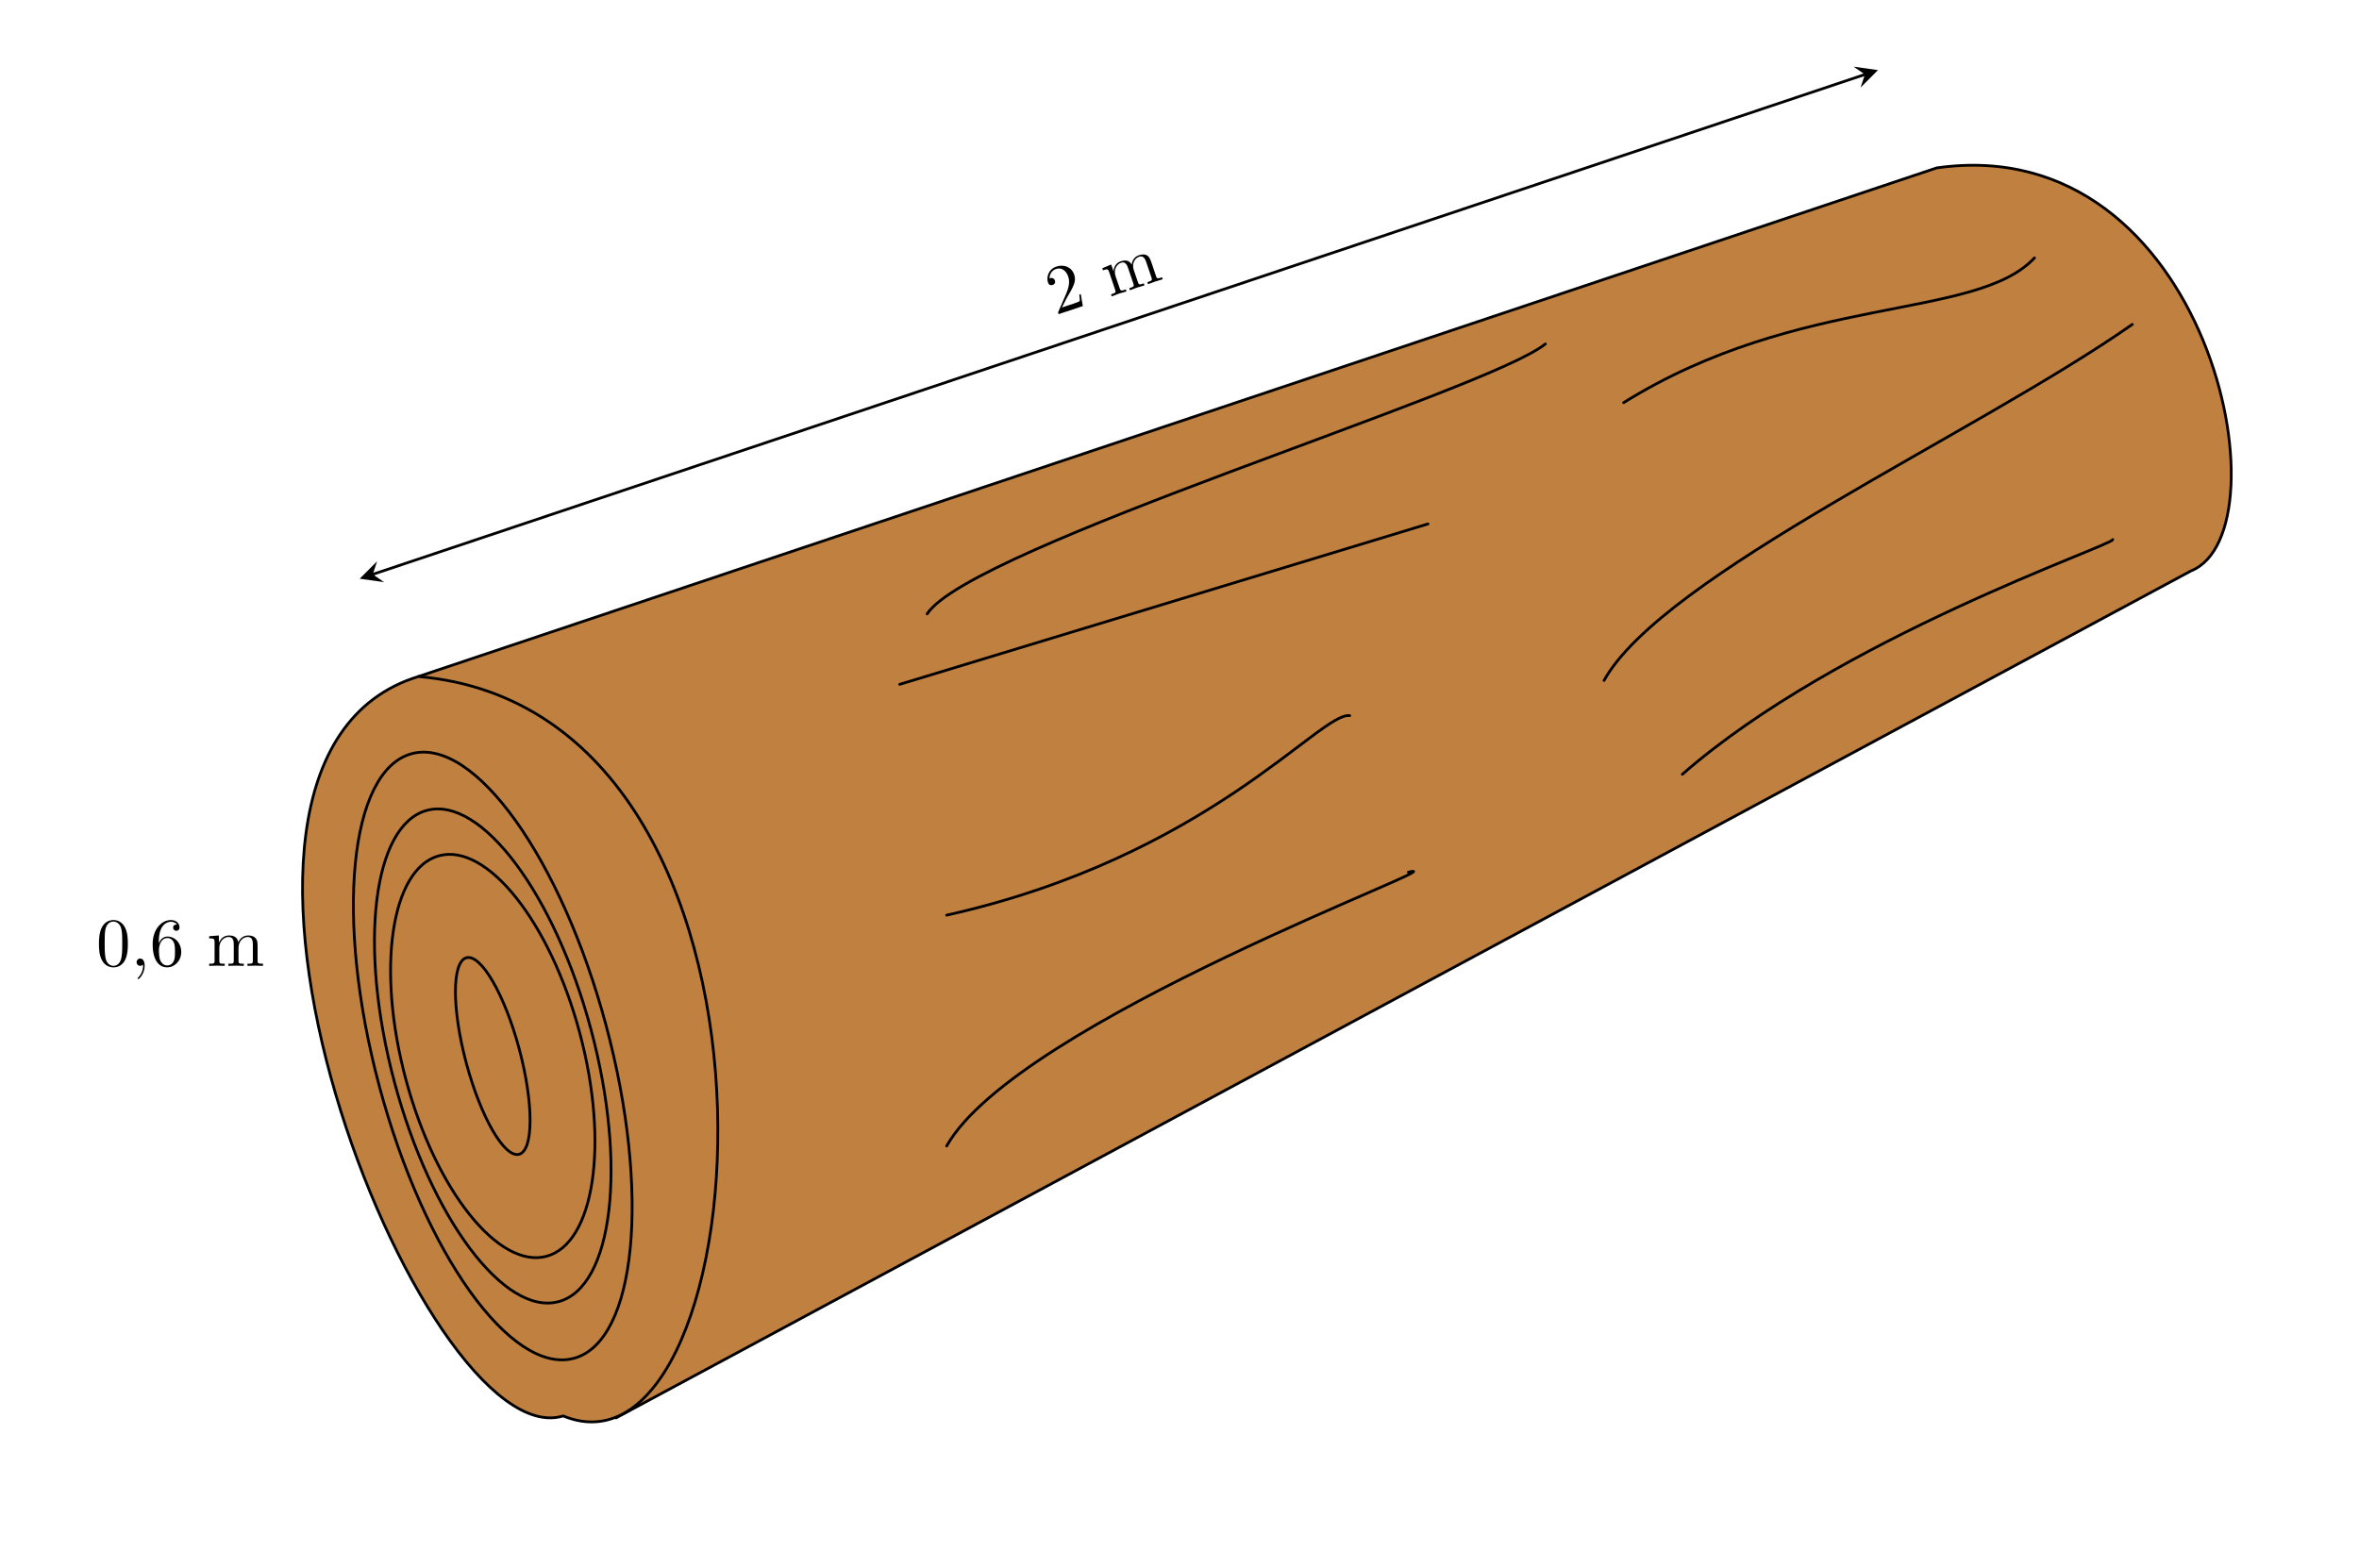 <?xml version="1.0" encoding="UTF-8"?>
<svg xmlns="http://www.w3.org/2000/svg" xmlns:xlink="http://www.w3.org/1999/xlink" width="341.785pt" height="227.229pt" viewBox="0 0 341.785 227.229" version="1.1">
<defs>
<g>
<symbol overflow="visible" id="glyph0-0">
<path style="stroke:none;" d=""/>
</symbol>
<symbol overflow="visible" id="glyph0-1">
<path style="stroke:none;" d="M 0.953 -1.125 L 1.625 -2.438 C 2.672 -4.234 3.062 -4.938 2.734 -5.875 C 2.375 -6.969 1.281 -7.438 0.125 -7.047 C -0.938 -6.688 -1.344 -5.578 -1.062 -4.734 C -0.891 -4.219 -0.406 -4.375 -0.375 -4.391 C -0.219 -4.438 0.078 -4.641 -0.062 -5.047 C -0.141 -5.281 -0.406 -5.484 -0.719 -5.375 C -0.797 -5.344 -0.812 -5.344 -0.844 -5.312 C -0.844 -6.016 -0.438 -6.531 0.109 -6.703 C 0.969 -7 1.625 -6.359 1.875 -5.578 C 2.141 -4.828 1.922 -3.953 1.594 -3.172 L 0.453 -0.547 C 0.391 -0.406 0.391 -0.375 0.469 -0.156 L 3.984 -1.328 L 3.688 -3.062 L 3.469 -2.984 C 3.5 -2.688 3.578 -2.266 3.531 -2.062 C 3.484 -1.969 2.859 -1.766 2.656 -1.688 Z M 0.953 -1.125 "/>
</symbol>
<symbol overflow="visible" id="glyph1-0">
<path style="stroke:none;" d=""/>
</symbol>
<symbol overflow="visible" id="glyph1-1">
<path style="stroke:none;" d="M 7.688 -2.578 L 7.594 -2.875 C 7.109 -2.703 6.875 -2.625 6.766 -2.906 L 6.156 -4.719 C 5.875 -5.531 5.781 -5.812 5.375 -6.062 C 5.188 -6.172 4.797 -6.25 4.25 -6.062 C 3.469 -5.812 3.219 -5.094 3.203 -4.688 C 2.797 -5.469 2.062 -5.328 1.625 -5.188 C 0.938 -4.953 0.625 -4.422 0.562 -3.734 L 0.219 -4.719 L -1.062 -4.172 L -0.969 -3.875 C -0.297 -4.109 -0.219 -4.062 -0.062 -3.594 L 0.797 -1.062 C 0.938 -0.641 0.844 -0.609 0.203 -0.391 L 0.297 -0.094 L 1.359 -0.5 L 2.438 -0.812 L 2.344 -1.109 C 1.703 -0.891 1.594 -0.859 1.453 -1.281 L 0.859 -3.016 C 0.531 -4 1.047 -4.766 1.641 -4.969 C 2.25 -5.172 2.516 -4.703 2.688 -4.156 L 3.438 -1.953 C 3.578 -1.531 3.484 -1.5 2.844 -1.281 L 2.938 -0.984 L 3.984 -1.375 L 5.047 -1.688 L 4.953 -1.984 C 4.344 -1.781 4.234 -1.75 4.094 -2.172 L 3.5 -3.906 C 3.172 -4.891 3.672 -5.641 4.266 -5.844 C 4.859 -6.047 5.141 -5.578 5.312 -5.031 L 6.062 -2.828 C 6.203 -2.406 6.094 -2.375 5.469 -2.156 L 5.562 -1.859 L 6.609 -2.25 Z M 7.688 -2.578 "/>
</symbol>
<symbol overflow="visible" id="glyph2-0">
<path style="stroke:none;" d=""/>
</symbol>
<symbol overflow="visible" id="glyph2-1">
<path style="stroke:none;" d="M 4.578 -3.188 C 4.578 -3.984 4.531 -4.781 4.188 -5.516 C 3.734 -6.484 2.906 -6.641 2.5 -6.641 C 1.891 -6.641 1.172 -6.375 0.75 -5.453 C 0.438 -4.766 0.391 -3.984 0.391 -3.188 C 0.391 -2.438 0.422 -1.547 0.844 -0.781 C 1.266 0.016 2 0.219 2.484 0.219 C 3.016 0.219 3.781 0.016 4.219 -0.938 C 4.531 -1.625 4.578 -2.406 4.578 -3.188 Z M 2.484 0 C 2.094 0 1.5 -0.25 1.328 -1.203 C 1.219 -1.797 1.219 -2.719 1.219 -3.312 C 1.219 -3.953 1.219 -4.609 1.297 -5.141 C 1.484 -6.328 2.234 -6.422 2.484 -6.422 C 2.812 -6.422 3.469 -6.234 3.656 -5.25 C 3.766 -4.688 3.766 -3.938 3.766 -3.312 C 3.766 -2.562 3.766 -1.891 3.656 -1.25 C 3.5 -0.297 2.938 0 2.484 0 Z M 2.484 0 "/>
</symbol>
<symbol overflow="visible" id="glyph2-2">
<path style="stroke:none;" d="M 1.312 -3.266 L 1.312 -3.516 C 1.312 -6.031 2.547 -6.391 3.062 -6.391 C 3.297 -6.391 3.719 -6.328 3.938 -5.984 C 3.781 -5.984 3.391 -5.984 3.391 -5.547 C 3.391 -5.234 3.625 -5.078 3.844 -5.078 C 4 -5.078 4.312 -5.172 4.312 -5.562 C 4.312 -6.156 3.875 -6.641 3.047 -6.641 C 1.766 -6.641 0.422 -5.359 0.422 -3.156 C 0.422 -0.484 1.578 0.219 2.5 0.219 C 3.609 0.219 4.562 -0.719 4.562 -2.031 C 4.562 -3.297 3.672 -4.25 2.562 -4.25 C 1.891 -4.25 1.516 -3.75 1.312 -3.266 Z M 2.5 -0.062 C 1.875 -0.062 1.578 -0.656 1.516 -0.812 C 1.328 -1.281 1.328 -2.078 1.328 -2.25 C 1.328 -3.031 1.656 -4.031 2.547 -4.031 C 2.719 -4.031 3.172 -4.031 3.484 -3.406 C 3.656 -3.047 3.656 -2.531 3.656 -2.047 C 3.656 -1.562 3.656 -1.062 3.484 -0.703 C 3.188 -0.109 2.734 -0.062 2.5 -0.062 Z M 2.5 -0.062 "/>
</symbol>
<symbol overflow="visible" id="glyph3-0">
<path style="stroke:none;" d=""/>
</symbol>
<symbol overflow="visible" id="glyph3-1">
<path style="stroke:none;" d="M 2.031 -0.016 C 2.031 -0.672 1.781 -1.062 1.391 -1.062 C 1.062 -1.062 0.859 -0.812 0.859 -0.531 C 0.859 -0.266 1.062 0 1.391 0 C 1.5 0 1.641 -0.047 1.734 -0.125 C 1.766 -0.156 1.781 -0.156 1.781 -0.156 C 1.797 -0.156 1.797 -0.156 1.797 -0.016 C 1.797 0.734 1.453 1.328 1.125 1.656 C 1.016 1.766 1.016 1.781 1.016 1.812 C 1.016 1.891 1.062 1.922 1.109 1.922 C 1.219 1.922 2.031 1.156 2.031 -0.016 Z M 2.031 -0.016 "/>
</symbol>
<symbol overflow="visible" id="glyph4-0">
<path style="stroke:none;" d=""/>
</symbol>
<symbol overflow="visible" id="glyph4-1">
<path style="stroke:none;" d="M 8.109 0 L 8.109 -0.312 C 7.594 -0.312 7.344 -0.312 7.328 -0.609 L 7.328 -2.516 C 7.328 -3.375 7.328 -3.672 7.016 -4.031 C 6.875 -4.203 6.547 -4.406 5.969 -4.406 C 5.141 -4.406 4.688 -3.812 4.531 -3.422 C 4.391 -4.297 3.656 -4.406 3.203 -4.406 C 2.469 -4.406 2 -3.984 1.719 -3.359 L 1.719 -4.406 L 0.312 -4.297 L 0.312 -3.984 C 1.016 -3.984 1.094 -3.922 1.094 -3.422 L 1.094 -0.75 C 1.094 -0.312 0.984 -0.312 0.312 -0.312 L 0.312 0 L 1.453 -0.031 L 2.562 0 L 2.562 -0.312 C 1.891 -0.312 1.781 -0.312 1.781 -0.75 L 1.781 -2.594 C 1.781 -3.625 2.5 -4.188 3.125 -4.188 C 3.766 -4.188 3.875 -3.656 3.875 -3.078 L 3.875 -0.75 C 3.875 -0.312 3.766 -0.312 3.094 -0.312 L 3.094 0 L 4.219 -0.031 L 5.328 0 L 5.328 -0.312 C 4.672 -0.312 4.562 -0.312 4.562 -0.75 L 4.562 -2.594 C 4.562 -3.625 5.266 -4.188 5.906 -4.188 C 6.531 -4.188 6.641 -3.656 6.641 -3.078 L 6.641 -0.75 C 6.641 -0.312 6.531 -0.312 5.859 -0.312 L 5.859 0 L 6.984 -0.031 Z M 8.109 0 "/>
</symbol>
</g>
</defs>
<g id="surface1">
<path style="fill-rule:nonzero;fill:rgb(75%,50%,25%);fill-opacity:1;stroke-width:0.399;stroke-linecap:round;stroke-linejoin:round;stroke:rgb(0%,0%,0%);stroke-opacity:1;stroke-miterlimit:10;" d="M 145.702 181.418 L 365.675 255.121 C 405.237 260.773 416.71 202.402 402.526 196.726 L 174.331 73.984 L 145.702 181.418 " transform="matrix(1,0,0,-1,-85.081,279.453)"/>
<path style="fill:none;stroke-width:0.399;stroke-linecap:round;stroke-linejoin:round;stroke:rgb(0%,0%,0%);stroke-opacity:1;stroke-miterlimit:10;" d="M 139.089 196.226 L 355.28 268.66 " transform="matrix(1,0,0,-1,-85.081,279.453)"/>
<path style=" stroke:none;fill-rule:nonzero;fill:rgb(0%,0%,0%);fill-opacity:1;" d="M 52.117 83.859 L 55.648 84.359 L 54.008 83.227 L 54.633 81.336 "/>
<path style=" stroke:none;fill-rule:nonzero;fill:rgb(0%,0%,0%);fill-opacity:1;" d="M 272.09 10.16 L 268.559 9.66 L 270.199 10.793 L 269.57 12.684 "/>
<g style="fill:rgb(0%,0%,0%);fill-opacity:1;">
  <use xlink:href="#glyph0-1" x="152.902" y="45.682"/>
</g>
<g style="fill:rgb(0%,0%,0%);fill-opacity:1;">
  <use xlink:href="#glyph1-1" x="160.771" y="43.046"/>
</g>
<g style="fill:rgb(0%,0%,0%);fill-opacity:1;">
  <use xlink:href="#glyph2-1" x="13.947" y="139.963"/>
</g>
<g style="fill:rgb(0%,0%,0%);fill-opacity:1;">
  <use xlink:href="#glyph3-1" x="18.929" y="139.963"/>
</g>
<g style="fill:rgb(0%,0%,0%);fill-opacity:1;">
  <use xlink:href="#glyph2-2" x="21.696" y="139.963"/>
</g>
<g style="fill:rgb(0%,0%,0%);fill-opacity:1;">
  <use xlink:href="#glyph4-1" x="29.995" y="139.963"/>
</g>
<path style="fill-rule:nonzero;fill:rgb(75%,50%,25%);fill-opacity:1;stroke-width:0.399;stroke-linecap:round;stroke-linejoin:round;stroke:rgb(0%,0%,0%);stroke-opacity:1;stroke-miterlimit:10;" d="M 145.702 181.418 C 204.155 176.316 195.507 62.387 166.679 74.269 C 146.268 68.027 106.124 169.32 145.702 181.418 " transform="matrix(1,0,0,-1,-85.081,279.453)"/>
<path style="fill:none;stroke-width:0.399;stroke-linecap:round;stroke-linejoin:round;stroke:rgb(0%,0%,0%);stroke-opacity:1;stroke-miterlimit:10;" d="M 219.405 190.492 C 225.64 200.129 300.522 222.758 308.979 229.609 " transform="matrix(1,0,0,-1,-85.081,279.453)"/>
<path style="fill:none;stroke-width:0.399;stroke-linecap:round;stroke-linejoin:round;stroke:rgb(0%,0%,0%);stroke-opacity:1;stroke-miterlimit:10;" d="M 215.436 180.285 L 291.972 203.531 " transform="matrix(1,0,0,-1,-85.081,279.453)"/>
<path style="fill:none;stroke-width:0.399;stroke-linecap:round;stroke-linejoin:round;stroke:rgb(0%,0%,0%);stroke-opacity:1;stroke-miterlimit:10;" d="M 320.319 221.105 C 345.827 236.984 371.358 232.98 379.847 242.082 " transform="matrix(1,0,0,-1,-85.081,279.453)"/>
<path style="fill:none;stroke-width:0.399;stroke-linecap:round;stroke-linejoin:round;stroke:rgb(0%,0%,0%);stroke-opacity:1;stroke-miterlimit:10;" d="M 222.237 146.836 C 260.136 155.308 276.394 176.348 280.632 175.75 " transform="matrix(1,0,0,-1,-85.081,279.453)"/>
<path style="fill:none;stroke-width:0.399;stroke-linecap:round;stroke-linejoin:round;stroke:rgb(0%,0%,0%);stroke-opacity:1;stroke-miterlimit:10;" d="M 317.483 180.851 C 326.003 196.16 371.335 216.558 394.022 232.445 " transform="matrix(1,0,0,-1,-85.081,279.453)"/>
<path style="fill:none;stroke-width:0.399;stroke-linecap:round;stroke-linejoin:round;stroke:rgb(0%,0%,0%);stroke-opacity:1;stroke-miterlimit:10;" d="M 328.823 167.246 C 351.429 187.035 391.186 200.414 391.186 201.262 " transform="matrix(1,0,0,-1,-85.081,279.453)"/>
<path style="fill:none;stroke-width:0.399;stroke-linecap:round;stroke-linejoin:round;stroke:rgb(0%,0%,0%);stroke-opacity:1;stroke-miterlimit:10;" d="M 222.237 113.387 C 232.452 131.512 297.64 155.051 289.136 153.074 " transform="matrix(1,0,0,-1,-85.081,279.453)"/>
<path style="fill:none;stroke-width:0.399;stroke-linecap:round;stroke-linejoin:round;stroke:rgb(0%,0%,0%);stroke-opacity:1;stroke-miterlimit:10;" d="M 172.901 130.828 C 166.421 155.023 153.808 172.668 144.737 170.238 C 135.663 167.805 133.561 146.223 140.046 122.023 C 146.53 97.828 159.14 80.187 168.214 82.617 C 177.288 85.047 179.386 106.633 172.901 130.828 Z M 170.714 130.242 C 165.444 149.902 154.8 164.129 146.936 162.023 C 139.073 159.914 136.968 142.269 142.237 122.613 C 147.503 102.953 158.147 88.726 166.011 90.832 C 173.874 92.937 175.979 110.582 170.714 130.242 Z M 169.069 129.801 C 164.776 145.832 155.655 157.316 148.698 155.449 C 141.741 153.586 139.585 139.082 143.878 123.051 C 148.175 107.023 157.296 95.539 164.253 97.402 C 171.206 99.266 173.366 113.773 169.069 129.801 Z M 160.308 127.453 C 158.202 135.316 154.776 141.234 152.659 140.664 C 150.542 140.098 150.534 133.262 152.64 125.398 C 154.749 117.535 158.171 111.621 160.288 112.187 C 162.405 112.758 162.413 119.59 160.308 127.453 Z M 160.308 127.453 " transform="matrix(1,0,0,-1,-85.081,279.453)"/>
</g>
</svg>
